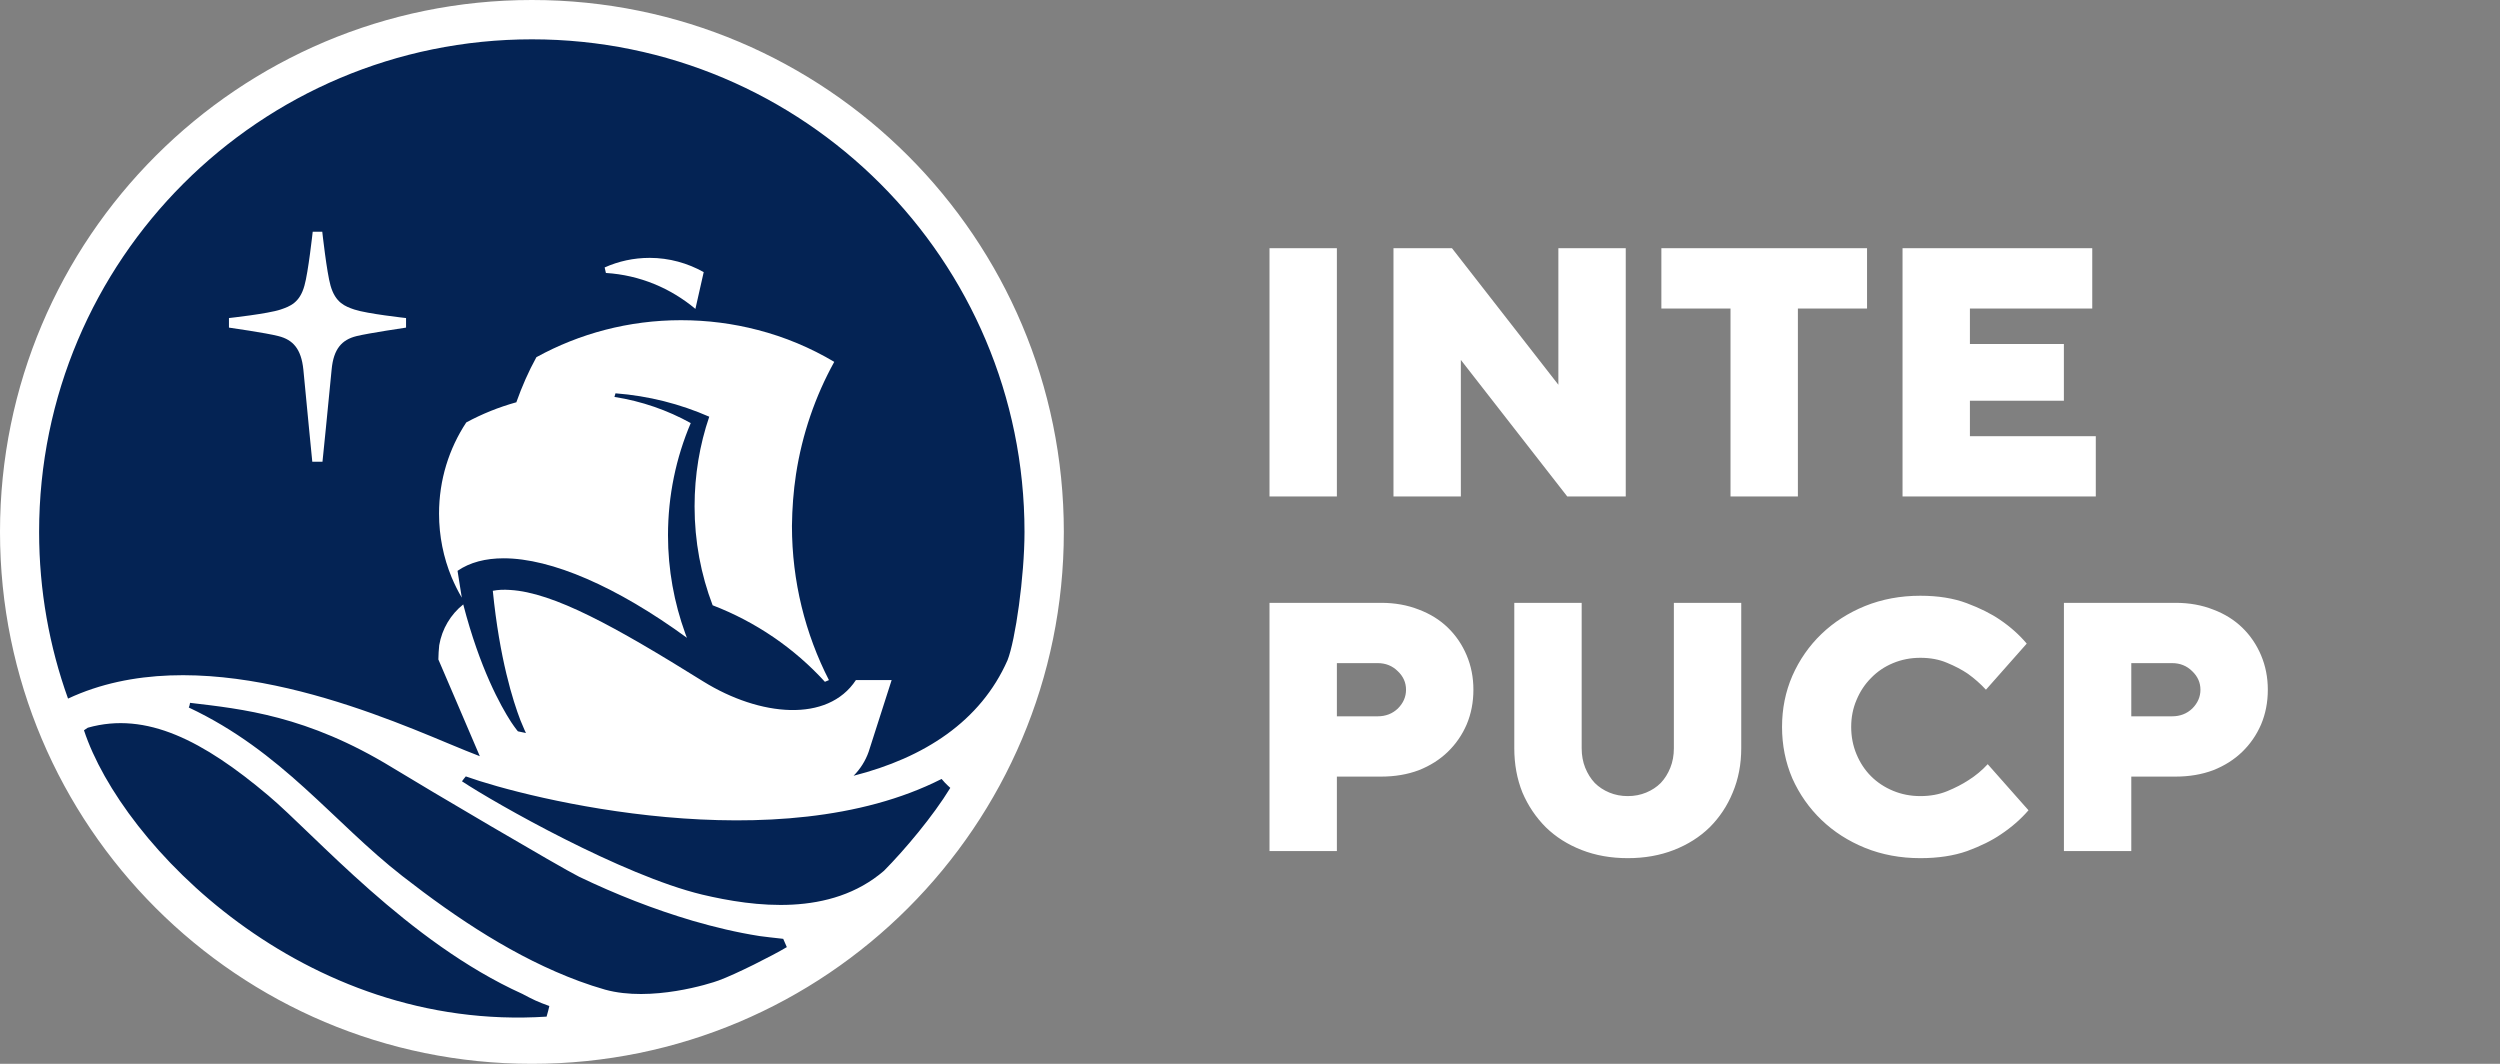 <svg width="141" height="60" viewBox="0 0 141 60" fill="none" xmlns="http://www.w3.org/2000/svg">
<rect x="0" y="0" width="141" height="60" fill="#808080" stroke="none"/>
<path d="M58.552 30.002C58.552 45.769 45.77 58.563 30.003 58.563C14.235 58.551 1.441 45.769 1.441 30.002C1.441 14.222 14.235 1.44 30.003 1.44C45.77 1.44 58.552 14.222 58.552 30.002Z" fill="#042354"/>
<path d="M30 0C13.429 0 0 13.429 0 30C0 46.571 13.429 60 30 60C46.571 60 60 46.571 60 30C60 13.429 46.571 0 30 0ZM30.827 57.338C17.11 58.225 6.87 47.662 4.736 41.187C4.808 41.139 4.952 41.043 4.952 41.043C8.261 40.108 11.475 41.787 15.12 44.856C17.758 47.074 23.01 53.142 29.46 56.055C30.072 56.379 30.312 56.499 30.983 56.739C30.971 56.811 30.875 57.182 30.827 57.338ZM40.528 55.3C40.084 55.468 36.727 56.535 34.125 55.815C33.621 55.672 33.154 55.516 32.662 55.336C29.101 54.017 25.803 51.834 22.698 49.413C18.777 46.355 15.923 42.386 10.648 39.904C10.671 39.856 10.707 39.748 10.719 39.64C13.645 39.988 17.314 40.348 22.134 43.297C23.993 44.437 31.643 48.945 32.662 49.448C34.736 50.444 36.87 51.283 39.065 51.931C40.3 52.29 41.547 52.59 42.842 52.794C42.842 52.794 43.873 52.926 44.173 52.95L44.377 53.417C43.573 53.897 41.487 54.952 40.528 55.3ZM49.856 49.113C46.834 51.715 42.542 51.151 39.604 50.456C35.108 49.377 27.938 45.312 26.055 44.065C26.103 44.005 26.223 43.837 26.271 43.789C29.772 45.048 43.921 48.597 53.105 43.933C53.178 44.005 53.237 44.089 53.297 44.149C53.357 44.221 53.537 44.377 53.597 44.437C52.626 46.031 51.019 47.938 49.856 49.113ZM48.142 43.753C48.513 43.381 48.813 42.914 48.993 42.398L50.288 38.357H48.273C46.679 40.779 42.854 40.408 39.676 38.441C34.676 35.324 31.223 33.417 28.765 33.273C28.417 33.249 28.093 33.261 27.794 33.321C28.177 37.158 28.933 39.532 29.352 40.623C29.544 41.103 29.664 41.343 29.664 41.343L29.209 41.247C29.209 41.247 29.065 41.079 28.825 40.719C28.237 39.808 27.062 37.698 26.127 34.089C25.42 34.652 24.928 35.468 24.772 36.391C24.748 36.655 24.724 36.931 24.724 37.194L25.743 39.568L27.062 42.65C26.595 42.47 25.995 42.23 25.312 41.942C20.611 39.976 11.067 36.019 3.837 39.401C2.782 36.463 2.206 33.297 2.206 30C2.206 14.652 14.652 2.218 30 2.218C45.348 2.218 57.782 14.664 57.782 30C57.782 32.506 57.266 36.127 56.822 37.242C55.3 40.684 52.134 42.734 48.142 43.753Z" fill="white"/>
<path d="M44.894 26.752C45.241 24.485 45.985 22.339 47.052 20.409C45.721 19.617 44.27 19.006 42.735 18.61C41.356 18.25 39.906 18.059 38.407 18.059C35.457 18.059 32.675 18.814 30.253 20.145C29.81 20.948 29.438 21.8 29.126 22.675L29.138 22.663L29.126 22.687C28.131 22.963 27.184 23.346 26.297 23.826C25.325 25.301 24.762 27.063 24.762 28.97C24.762 30.241 25.014 31.452 25.469 32.555C25.637 32.951 25.829 33.346 26.045 33.706L25.805 32.195C26.5 31.716 27.388 31.488 28.407 31.488C31.093 31.488 34.786 33.083 38.742 35.972C38.707 35.888 38.683 35.804 38.647 35.721C38.023 33.994 37.675 32.135 37.675 30.193C37.675 27.951 38.131 25.804 38.958 23.862C37.639 23.131 36.189 22.627 34.654 22.387L34.714 22.183C36.584 22.327 38.359 22.783 40.002 23.502C39.462 25.085 39.174 26.788 39.174 28.562C39.174 30.529 39.534 32.411 40.193 34.138C42.627 35.073 44.798 36.56 46.524 38.454L46.752 38.358C45.421 35.756 44.666 32.795 44.666 29.665C44.678 28.67 44.75 27.699 44.894 26.752Z" fill="white"/>
<path d="M17.109 20.84C17.289 22.758 17.613 26.043 17.613 26.043H18.188C18.188 26.043 18.524 22.758 18.704 20.84C18.812 19.677 19.279 19.161 20.107 18.957C20.79 18.789 22.901 18.477 22.901 18.477V17.938C22.901 17.938 20.706 17.698 19.987 17.458C19.459 17.279 18.92 17.075 18.644 16.115C18.428 15.372 18.176 13.07 18.176 13.07H17.913H17.637C17.637 13.07 17.385 15.372 17.169 16.115C16.905 17.075 16.354 17.279 15.826 17.458C15.119 17.698 12.913 17.938 12.913 17.938V18.477C12.913 18.477 15.023 18.777 15.706 18.957C16.522 19.161 16.989 19.677 17.109 20.84Z" fill="white"/>
<path d="M39.689 15.347L39.221 17.422C37.831 16.259 36.092 15.515 34.173 15.395L34.102 15.084C34.881 14.736 35.732 14.544 36.644 14.544C37.747 14.544 38.79 14.844 39.689 15.347Z" fill="white"/>
<path d="M71.6 14H75.4V28H71.6V14ZM78.592 14H81.892L87.892 21.7V14H91.692V28H88.392L82.392 20.3V28H78.592V14ZM97.601 17.4H93.701V14H105.301V17.4H101.401V28H97.601V17.4ZM107.303 14H118.003V17.4H111.103V19.4H116.403V22.6H111.103V24.6H118.203V28H107.303V14ZM71.6 34H77.9C78.673 34 79.38 34.127 80.02 34.38C80.66 34.62 81.207 34.96 81.66 35.4C82.113 35.84 82.467 36.36 82.72 36.96C82.973 37.56 83.1 38.207 83.1 38.9C83.1 39.607 82.973 40.26 82.72 40.86C82.467 41.447 82.113 41.96 81.66 42.4C81.207 42.84 80.66 43.187 80.02 43.44C79.38 43.68 78.673 43.8 77.9 43.8H75.4V48H71.6V34ZM77.7 40.4C78.153 40.4 78.533 40.253 78.84 39.96C79.147 39.653 79.3 39.3 79.3 38.9C79.3 38.5 79.147 38.153 78.84 37.86C78.533 37.553 78.153 37.4 77.7 37.4H75.4V40.4H77.7ZM91.806 48.4C90.86 48.4 89.993 48.247 89.206 47.94C88.42 47.633 87.746 47.207 87.186 46.66C86.626 46.1 86.186 45.447 85.866 44.7C85.56 43.94 85.406 43.107 85.406 42.2V34H89.206V42.2C89.206 42.6 89.273 42.967 89.406 43.3C89.54 43.633 89.72 43.92 89.946 44.16C90.173 44.387 90.446 44.567 90.766 44.7C91.086 44.833 91.433 44.9 91.806 44.9C92.18 44.9 92.526 44.833 92.846 44.7C93.166 44.567 93.44 44.387 93.666 44.16C93.893 43.92 94.073 43.633 94.206 43.3C94.34 42.967 94.406 42.6 94.406 42.2V34H98.206V42.2C98.206 43.107 98.046 43.94 97.726 44.7C97.42 45.447 96.986 46.1 96.426 46.66C95.866 47.207 95.193 47.633 94.406 47.94C93.62 48.247 92.753 48.4 91.806 48.4ZM108.307 48.4C107.187 48.4 106.147 48.207 105.187 47.82C104.24 47.433 103.42 46.907 102.727 46.24C102.034 45.573 101.487 44.793 101.087 43.9C100.7 42.993 100.507 42.027 100.507 41C100.507 39.973 100.7 39.013 101.087 38.12C101.487 37.213 102.034 36.427 102.727 35.76C103.42 35.093 104.24 34.567 105.187 34.18C106.147 33.793 107.187 33.6 108.307 33.6C109.307 33.6 110.18 33.74 110.927 34.02C111.674 34.3 112.3 34.613 112.807 34.96C113.394 35.36 113.894 35.807 114.307 36.3L112.007 38.9C111.7 38.567 111.36 38.267 110.987 38C110.654 37.773 110.26 37.567 109.807 37.38C109.367 37.193 108.867 37.1 108.307 37.1C107.76 37.1 107.247 37.2 106.767 37.4C106.287 37.6 105.874 37.88 105.527 38.24C105.18 38.587 104.907 39 104.707 39.48C104.507 39.947 104.407 40.453 104.407 41C104.407 41.547 104.507 42.06 104.707 42.54C104.907 43.02 105.18 43.433 105.527 43.78C105.874 44.127 106.287 44.4 106.767 44.6C107.247 44.8 107.76 44.9 108.307 44.9C108.867 44.9 109.374 44.807 109.827 44.62C110.28 44.433 110.68 44.227 111.027 44C111.427 43.747 111.787 43.447 112.107 43.1L114.407 45.7C113.967 46.207 113.447 46.66 112.847 47.06C112.34 47.407 111.707 47.72 110.947 48C110.187 48.267 109.307 48.4 108.307 48.4ZM116.405 34H122.705C123.478 34 124.185 34.127 124.825 34.38C125.465 34.62 126.011 34.96 126.465 35.4C126.918 35.84 127.271 36.36 127.525 36.96C127.778 37.56 127.905 38.207 127.905 38.9C127.905 39.607 127.778 40.26 127.525 40.86C127.271 41.447 126.918 41.96 126.465 42.4C126.011 42.84 125.465 43.187 124.825 43.44C124.185 43.68 123.478 43.8 122.705 43.8H120.205V48H116.405V34ZM122.505 40.4C122.958 40.4 123.338 40.253 123.645 39.96C123.951 39.653 124.105 39.3 124.105 38.9C124.105 38.5 123.951 38.153 123.645 37.86C123.338 37.553 122.958 37.4 122.505 37.4H120.205V40.4H122.505Z" fill="white"/>
</svg>
